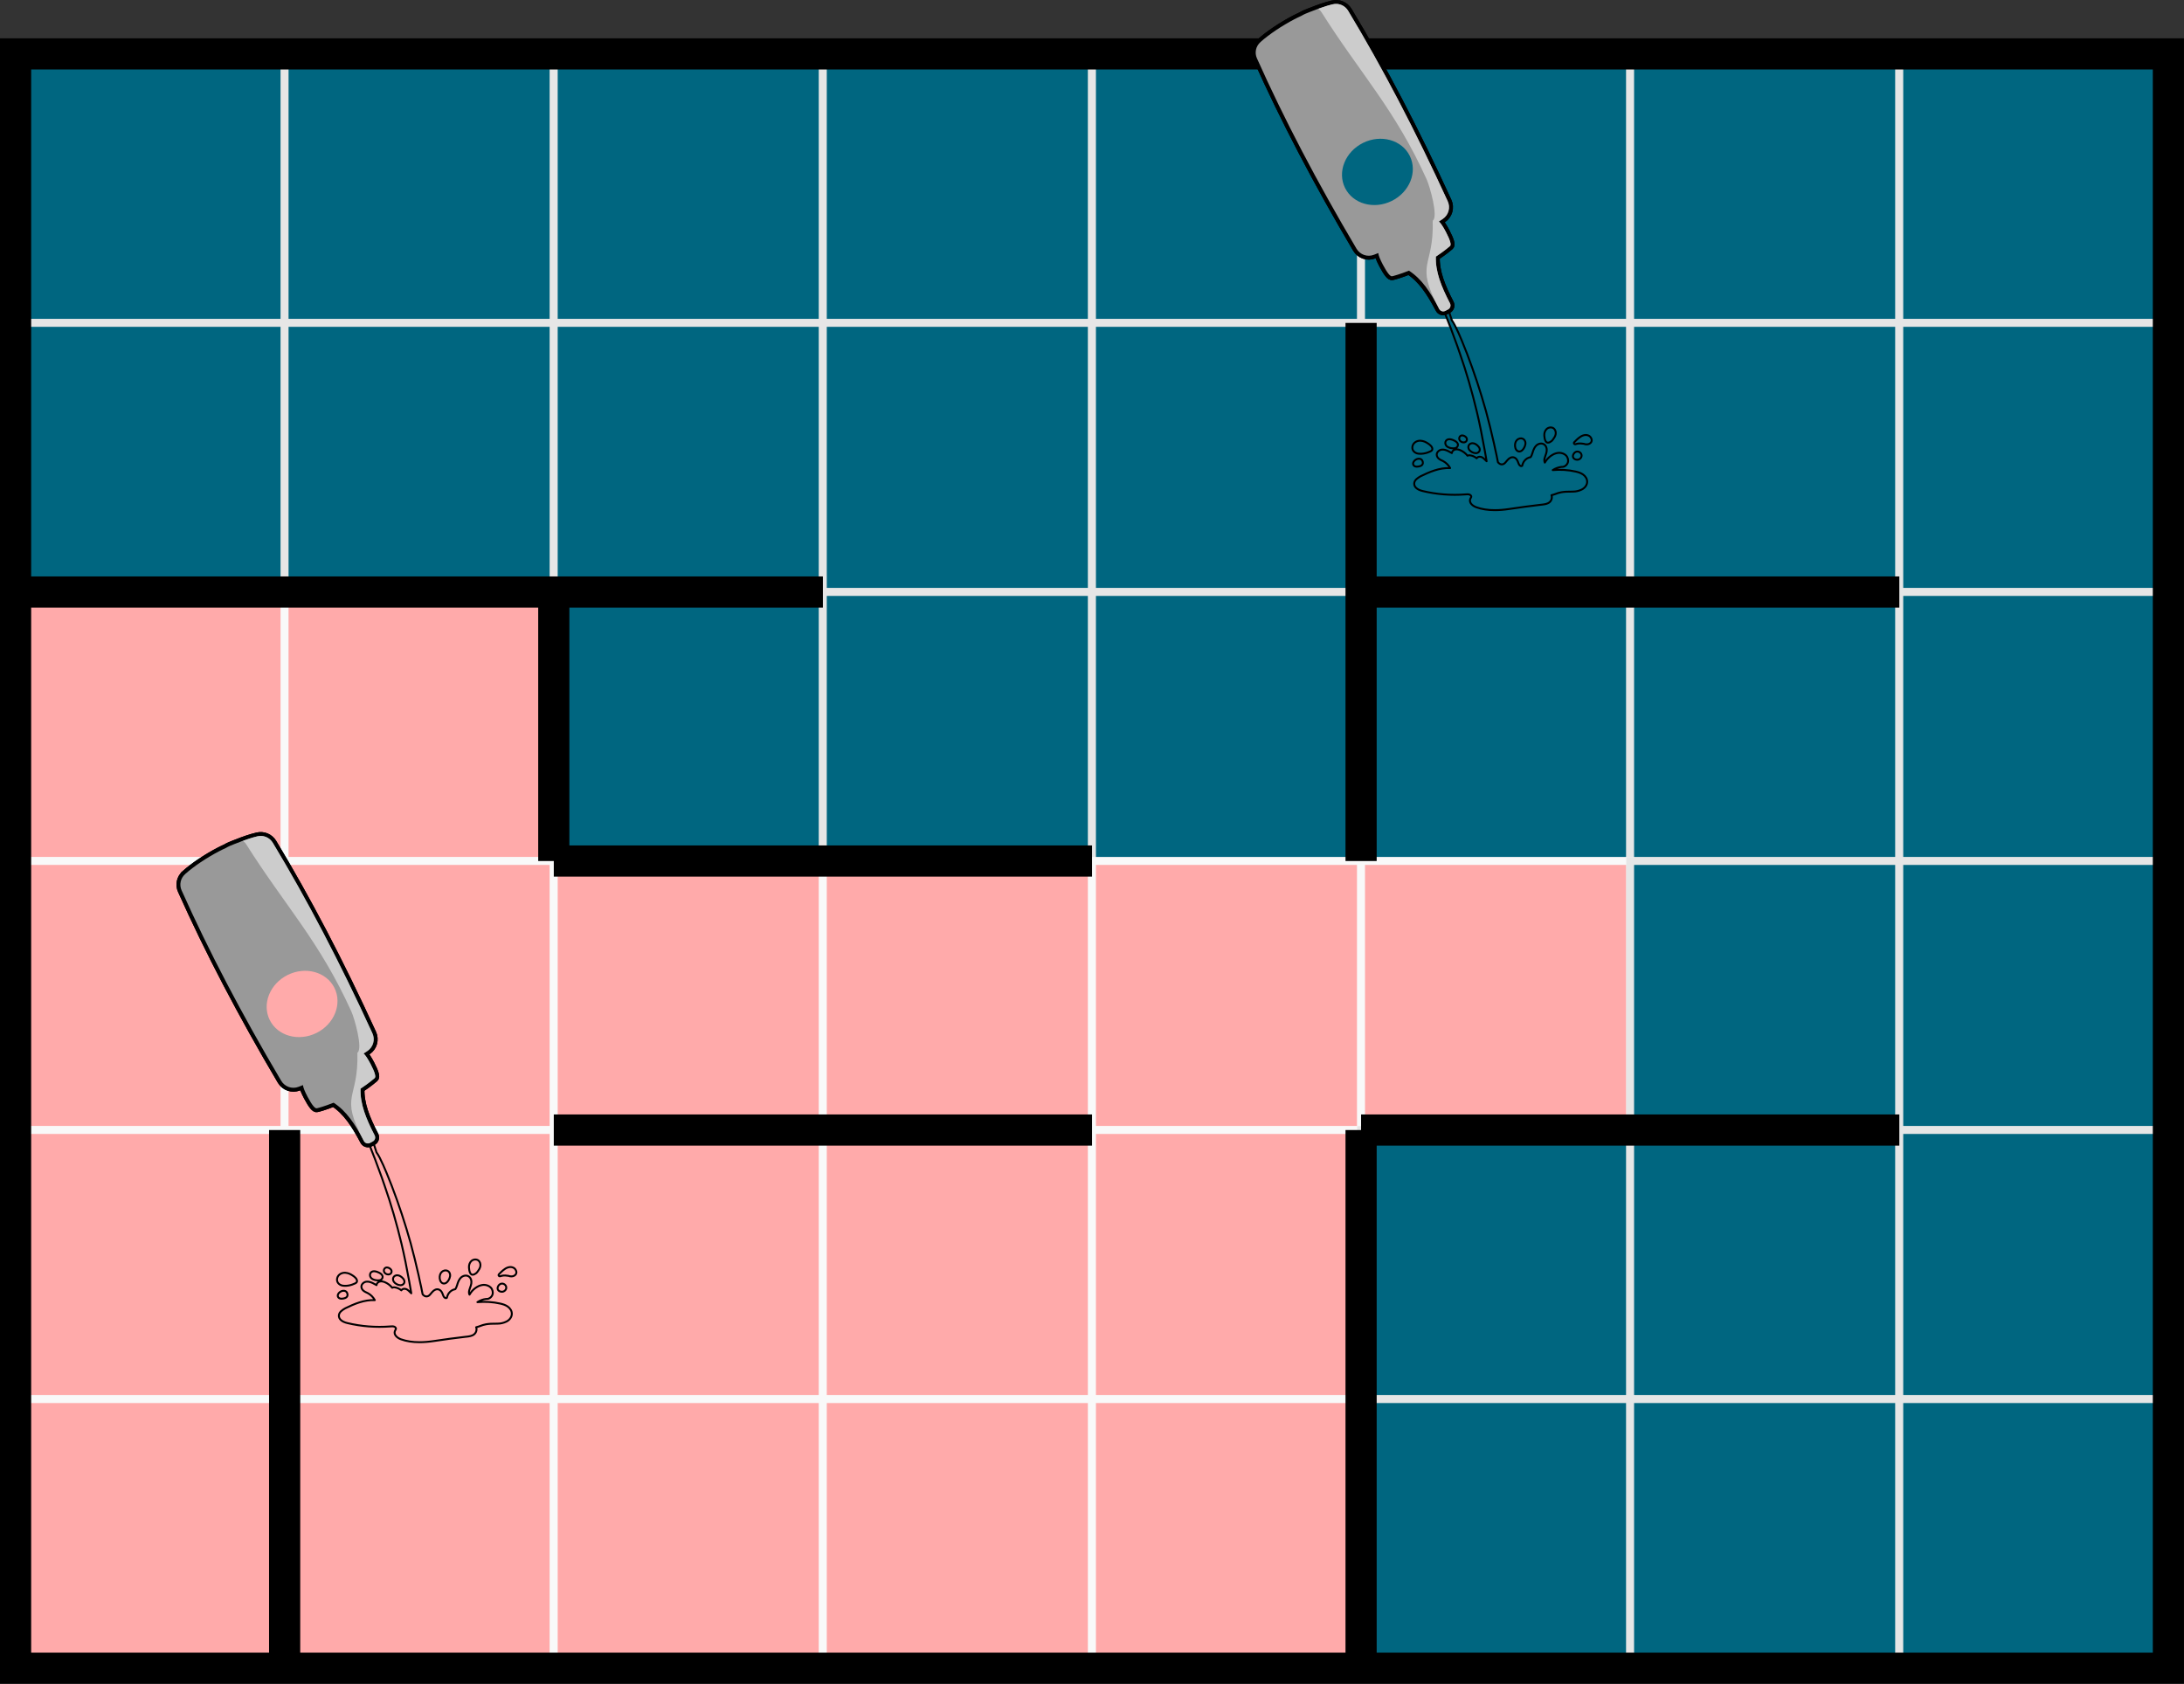 <?xml version="1.0" encoding="UTF-8" standalone="no"?>
<svg
   width="74.134mm"
   height="57.164mm"
   viewBox="0 0 74.134 57.164"
   version="1.1"
   id="svg4417"
   inkscape:version="1.1.2 (0a00cf5339, 2022-02-04)"
   sodipodi:docname="answerD.svg"
   xmlns:inkscape="http://www.inkscape.org/namespaces/inkscape"
   xmlns:sodipodi="http://sodipodi.sourceforge.net/DTD/sodipodi-0.dtd"
   xmlns="http://www.w3.org/2000/svg"
   xmlns:svg="http://www.w3.org/2000/svg"
   xmlns:rdf="http://www.w3.org/1999/02/22-rdf-syntax-ns#"
   xmlns:cc="http://creativecommons.org/ns#"
   xmlns:dc="http://purl.org/dc/elements/1.1/">
  <rect x="0" y="0" width="74.134" height="57.164" fill="#333333" stroke="none"/>
  <defs
     id="defs4411" />
  <sodipodi:namedview
     id="base"
     pagecolor="#ffffff"
     bordercolor="#666666"
     borderopacity="1.0"
     inkscape:pageopacity="0.0"
     inkscape:pageshadow="2"
     inkscape:zoom="2.1939123"
     inkscape:cx="139.93267"
     inkscape:cy="108.0262"
     inkscape:document-units="mm"
     inkscape:current-layer="layer1"
     inkscape:document-rotation="0"
     showgrid="false"
     inkscape:window-width="1366"
     inkscape:window-height="713"
     inkscape:window-x="0"
     inkscape:window-y="0"
     inkscape:window-maximized="1"
     inkscape:pagecheckerboard="0" />
  <g
     inkscape:label="Ebene 1"
     inkscape:groupmode="layer"
     id="layer1"
     transform="translate(-0.731,-96.15)">
    <rect
       x="1.26"
       y="97.979"
       class="st0"
       width="9.133"
       height="9.133"
       id="rect2440"
       style="fill:#006680;stroke:#e6e6e6;stroke-width:0.265;stroke-miterlimit:10" />
    <rect
       x="10.393"
       y="97.979"
       class="st0"
       width="9.133"
       height="9.133"
       id="rect2442"
       style="fill:#006680;stroke:#e6e6e6;stroke-width:0.265;stroke-miterlimit:10" />
    <rect
       x="19.529"
       y="97.979"
       class="st0"
       width="9.133"
       height="9.133"
       id="rect2444"
       style="fill:#006680;stroke:#e6e6e6;stroke-width:0.265;stroke-miterlimit:10" />
    <rect
       x="28.663"
       y="97.979"
       class="st0"
       width="9.133"
       height="9.133"
       id="rect2446"
       style="fill:#006680;stroke:#e6e6e6;stroke-width:0.265;stroke-miterlimit:10" />
    <rect
       x="37.799"
       y="97.979"
       class="st0"
       width="9.133"
       height="9.133"
       id="rect2448"
       style="fill:#006680;stroke:#e6e6e6;stroke-width:0.265;stroke-miterlimit:10" />
    <rect
       x="46.932"
       y="97.979"
       class="st0"
       width="9.133"
       height="9.133"
       id="rect2450"
       style="fill:#006680;stroke:#e6e6e6;stroke-width:0.265;stroke-miterlimit:10" />
    <rect
       x="56.066"
       y="97.979"
       class="st0"
       width="9.133"
       height="9.133"
       id="rect2452"
       style="fill:#006680;stroke:#e6e6e6;stroke-width:0.265;stroke-miterlimit:10" />
    <rect
       x="65.202"
       y="97.979"
       class="st0"
       width="9.133"
       height="9.133"
       id="rect2454"
       style="fill:#006680;stroke:#e6e6e6;stroke-width:0.265;stroke-miterlimit:10" />
    <rect
       x="1.26"
       y="107.113"
       class="st0"
       width="9.133"
       height="9.133"
       id="rect2456"
       style="fill:#006680;stroke:#e6e6e6;stroke-width:0.265;stroke-miterlimit:10" />
    <rect
       x="10.393"
       y="107.113"
       class="st0"
       width="9.133"
       height="9.133"
       id="rect2458"
       style="fill:#006680;stroke:#e6e6e6;stroke-width:0.265;stroke-miterlimit:10" />
    <rect
       x="19.529"
       y="107.113"
       class="st0"
       width="9.133"
       height="9.133"
       id="rect2460"
       style="fill:#006680;stroke:#e6e6e6;stroke-width:0.265;stroke-miterlimit:10" />
    <rect
       x="28.663"
       y="107.113"
       class="st0"
       width="9.133"
       height="9.133"
       id="rect2462"
       style="fill:#006680;stroke:#e6e6e6;stroke-width:0.265;stroke-miterlimit:10" />
    <rect
       x="37.799"
       y="107.113"
       class="st0"
       width="9.133"
       height="9.133"
       id="rect2464"
       style="fill:#006680;stroke:#e6e6e6;stroke-width:0.265;stroke-miterlimit:10" />
    <rect
       x="46.932"
       y="107.113"
       class="st0"
       width="9.133"
       height="9.133"
       id="rect2466"
       style="fill:#006680;stroke:#e6e6e6;stroke-width:0.265;stroke-miterlimit:10" />
    <rect
       x="56.066"
       y="107.113"
       class="st0"
       width="9.133"
       height="9.133"
       id="rect2468"
       style="fill:#006680;stroke:#e6e6e6;stroke-width:0.265;stroke-miterlimit:10" />
    <rect
       x="65.202"
       y="107.113"
       class="st0"
       width="9.133"
       height="9.133"
       id="rect2470"
       style="fill:#006680;stroke:#e6e6e6;stroke-width:0.265;stroke-miterlimit:10" />
    <rect
       x="1.26"
       y="116.249"
       class="st1"
       width="9.133"
       height="9.133"
       id="rect2472"
       style="fill:#ffaaaa;stroke:#f9f9f9;stroke-width:0.265;stroke-miterlimit:10" />
    <rect
       x="10.393"
       y="116.249"
       class="st1"
       width="9.133"
       height="9.133"
       id="rect2474"
       style="fill:#ffaaaa;stroke:#f9f9f9;stroke-width:0.265;stroke-miterlimit:10" />
    <rect
       x="19.529"
       y="116.249"
       class="st0"
       width="9.133"
       height="9.133"
       id="rect2476"
       style="fill:#006680;stroke:#e6e6e6;stroke-width:0.265;stroke-miterlimit:10" />
    <rect
       x="28.663"
       y="116.249"
       class="st0"
       width="9.133"
       height="9.133"
       id="rect2478"
       style="fill:#006680;stroke:#e6e6e6;stroke-width:0.265;stroke-miterlimit:10" />
    <rect
       x="37.799"
       y="116.249"
       class="st0"
       width="9.133"
       height="9.133"
       id="rect2480"
       style="fill:#006680;stroke:#e6e6e6;stroke-width:0.265;stroke-miterlimit:10" />
    <rect
       x="46.932"
       y="116.249"
       class="st0"
       width="9.133"
       height="9.133"
       id="rect2482"
       style="fill:#006680;stroke:#e6e6e6;stroke-width:0.265;stroke-miterlimit:10" />
    <rect
       x="56.066"
       y="116.249"
       class="st0"
       width="9.133"
       height="9.133"
       id="rect2484"
       style="fill:#006680;stroke:#e6e6e6;stroke-width:0.265;stroke-miterlimit:10" />
    <rect
       x="65.202"
       y="116.249"
       class="st0"
       width="9.133"
       height="9.133"
       id="rect2486"
       style="fill:#006680;stroke:#e6e6e6;stroke-width:0.265;stroke-miterlimit:10" />
    <rect
       x="1.26"
       y="125.382"
       class="st1"
       width="9.133"
       height="9.133"
       id="rect2488"
       style="fill:#ffaaaa;stroke:#f9f9f9;stroke-width:0.265;stroke-miterlimit:10" />
    <rect
       x="10.393"
       y="125.382"
       class="st1"
       width="9.133"
       height="9.133"
       id="rect2490"
       style="fill:#ffaaaa;stroke:#f9f9f9;stroke-width:0.265;stroke-miterlimit:10" />
    <rect
       x="19.529"
       y="125.382"
       class="st1"
       width="9.133"
       height="9.133"
       id="rect2492"
       style="fill:#ffaaaa;stroke:#f9f9f9;stroke-width:0.265;stroke-miterlimit:10" />
    <rect
       x="28.663"
       y="125.382"
       class="st1"
       width="9.133"
       height="9.133"
       id="rect2494"
       style="fill:#ffaaaa;stroke:#f9f9f9;stroke-width:0.265;stroke-miterlimit:10" />
    <rect
       x="37.799"
       y="125.382"
       class="st1"
       width="9.133"
       height="9.133"
       id="rect2496"
       style="fill:#ffaaaa;stroke:#f9f9f9;stroke-width:0.265;stroke-miterlimit:10" />
    <rect
       x="46.932"
       y="125.382"
       class="st1"
       width="9.133"
       height="9.133"
       id="rect2498"
       style="fill:#ffaaaa;stroke:#f9f9f9;stroke-width:0.265;stroke-miterlimit:10" />
    <rect
       x="56.066"
       y="125.382"
       class="st0"
       width="9.133"
       height="9.133"
       id="rect2500"
       style="fill:#006680;stroke:#e6e6e6;stroke-width:0.265;stroke-miterlimit:10" />
    <rect
       x="65.202"
       y="125.382"
       class="st0"
       width="9.133"
       height="9.133"
       id="rect2502"
       style="fill:#006680;stroke:#e6e6e6;stroke-width:0.265;stroke-miterlimit:10" />
    <rect
       x="1.26"
       y="134.515"
       class="st1"
       width="9.133"
       height="9.133"
       id="rect2504"
       style="fill:#ffaaaa;stroke:#f9f9f9;stroke-width:0.265;stroke-miterlimit:10" />
    <rect
       x="10.393"
       y="134.515"
       class="st1"
       width="9.133"
       height="9.133"
       id="rect2506"
       style="fill:#ffaaaa;stroke:#f9f9f9;stroke-width:0.265;stroke-miterlimit:10" />
    <rect
       x="19.529"
       y="134.515"
       class="st1"
       width="9.133"
       height="9.133"
       id="rect2508"
       style="fill:#ffaaaa;stroke:#f9f9f9;stroke-width:0.265;stroke-miterlimit:10" />
    <rect
       x="28.663"
       y="134.515"
       class="st1"
       width="9.133"
       height="9.133"
       id="rect2510"
       style="fill:#ffaaaa;stroke:#f9f9f9;stroke-width:0.265;stroke-miterlimit:10" />
    <rect
       x="37.799"
       y="134.515"
       class="st1"
       width="9.133"
       height="9.133"
       id="rect2512"
       style="fill:#ffaaaa;stroke:#f9f9f9;stroke-width:0.265;stroke-miterlimit:10" />
    <rect
       x="46.932"
       y="134.515"
       class="st0"
       width="9.133"
       height="9.133"
       id="rect2514"
       style="fill:#006680;stroke:#e6e6e6;stroke-width:0.265;stroke-miterlimit:10" />
    <rect
       x="56.066"
       y="134.515"
       class="st0"
       width="9.133"
       height="9.133"
       id="rect2516"
       style="fill:#006680;stroke:#e6e6e6;stroke-width:0.265;stroke-miterlimit:10" />
    <rect
       x="65.202"
       y="134.515"
       class="st0"
       width="9.133"
       height="9.133"
       id="rect2518"
       style="fill:#006680;stroke:#e6e6e6;stroke-width:0.265;stroke-miterlimit:10" />
    <rect
       x="1.26"
       y="143.651"
       class="st1"
       width="9.133"
       height="9.133"
       id="rect2520"
       style="fill:#ffaaaa;stroke:#f9f9f9;stroke-width:0.265;stroke-miterlimit:10" />
    <rect
       x="10.393"
       y="143.651"
       class="st1"
       width="9.133"
       height="9.133"
       id="rect2522"
       style="fill:#ffaaaa;stroke:#f9f9f9;stroke-width:0.265;stroke-miterlimit:10" />
    <rect
       x="19.529"
       y="143.651"
       class="st1"
       width="9.133"
       height="9.133"
       id="rect2524"
       style="fill:#ffaaaa;stroke:#f9f9f9;stroke-width:0.265;stroke-miterlimit:10" />
    <rect
       x="28.663"
       y="143.651"
       class="st1"
       width="9.133"
       height="9.133"
       id="rect2526"
       style="fill:#ffaaaa;stroke:#f9f9f9;stroke-width:0.265;stroke-miterlimit:10" />
    <rect
       x="37.799"
       y="143.651"
       class="st1"
       width="9.133"
       height="9.133"
       id="rect2528"
       style="fill:#ffaaaa;stroke:#f9f9f9;stroke-width:0.265;stroke-miterlimit:10" />
    <rect
       x="46.932"
       y="143.651"
       class="st0"
       width="9.133"
       height="9.133"
       id="rect2530"
       style="fill:#006680;stroke:#e6e6e6;stroke-width:0.265;stroke-miterlimit:10" />
    <rect
       x="56.066"
       y="143.651"
       class="st0"
       width="9.133"
       height="9.133"
       id="rect2532"
       style="fill:#006680;stroke:#e6e6e6;stroke-width:0.265;stroke-miterlimit:10" />
    <rect
       x="65.202"
       y="143.651"
       class="st0"
       width="9.133"
       height="9.133"
       id="rect2534"
       style="fill:#006680;stroke:#e6e6e6;stroke-width:0.265;stroke-miterlimit:10" />
    <line
       class="st2"
       x1="1.26"
       y1="116.249"
       x2="28.663"
       y2="116.249"
       id="line2536"
       style="fill:none;stroke:#000000;stroke-width:1.058;stroke-miterlimit:10" />
    <rect
       x="1.26"
       y="97.979"
       class="st2"
       width="73.075"
       height="54.806"
       id="rect2538"
       style="fill:none;stroke:#000000;stroke-width:1.058;stroke-miterlimit:10" />
    <line
       class="st2"
       x1="46.932"
       y1="107.113"
       x2="46.932"
       y2="125.382"
       id="line2540"
       style="fill:none;stroke:#000000;stroke-width:1.058;stroke-miterlimit:10" />
    <line
       class="st2"
       x1="65.202"
       y1="116.249"
       x2="46.932"
       y2="116.249"
       id="line2542"
       style="fill:none;stroke:#000000;stroke-width:1.058;stroke-miterlimit:10" />
    <line
       class="st2"
       x1="19.529"
       y1="134.515"
       x2="37.799"
       y2="134.515"
       id="line2544"
       style="fill:none;stroke:#000000;stroke-width:1.058;stroke-miterlimit:10" />
    <line
       class="st2"
       x1="19.529"
       y1="125.382"
       x2="19.529"
       y2="116.249"
       id="line2546"
       style="fill:none;stroke:#000000;stroke-width:1.058;stroke-miterlimit:10" />
    <line
       class="st2"
       x1="37.799"
       y1="125.382"
       x2="19.529"
       y2="125.382"
       id="line2548"
       style="fill:none;stroke:#000000;stroke-width:1.058;stroke-miterlimit:10" />
    <line
       class="st2"
       x1="46.932"
       y1="134.515"
       x2="46.932"
       y2="152.785"
       id="line2550"
       style="fill:none;stroke:#000000;stroke-width:1.058;stroke-miterlimit:10" />
    <line
       class="st2"
       x1="46.932"
       y1="134.515"
       x2="65.202"
       y2="134.515"
       id="line2552"
       style="fill:none;stroke:#000000;stroke-width:1.058;stroke-miterlimit:10" />
    <line
       class="st2"
       x1="10.393"
       y1="134.515"
       x2="10.393"
       y2="152.785"
       id="line2554"
       style="fill:none;stroke:#000000;stroke-width:1.058;stroke-miterlimit:10" />
    <g
       id="g2682-8"
       transform="translate(-30.475,-9.859)">
      <g
         id="g3468"
         transform="translate(1.058,-1.587)">
        <path
           id="path780"
           style="fill:#006680;stroke-width:0.265"
           d="m 79.213,118.278 c 0,0 0.114,0.291 0.175,0.447 0.082,0.22 0.164,0.44 0.222,0.604 l 0.095,0.275 c 0.217,0.622 0.41,1.286 0.574,1.974 0.095,0.4 0.18,0.825 0.262,1.281 0.016,0.085 0.029,0.166 0.045,0.254 0.008,0.048 0.016,0.096 0.024,0.143 -0.016,-0.013 -0.034,-0.029 -0.05,-0.048 -0.011,-0.013 -0.024,-0.024 -0.037,-0.037 -0.05,-0.048 -0.097,-0.069 -0.15,-0.069 -0.037,0 -0.074,0.018 -0.098,0.048 0,0.003 -0.003,0.003 -0.003,0.005 -0.048,-0.04 -0.103,-0.069 -0.161,-0.087 -0.048,-0.016 -0.088,-0.019 -0.122,-0.011 -0.008,0.003 -0.018,0.005 -0.026,0.011 -0.069,-0.085 -0.159,-0.154 -0.259,-0.193 -0.029,-0.011 -0.074,-0.026 -0.121,-0.024 -0.053,0.003 -0.098,0.024 -0.127,0.061 -0.016,0.018 -0.024,0.042 -0.026,0.066 -0.042,-0.026 -0.087,-0.05 -0.132,-0.071 -0.064,-0.029 -0.14,-0.058 -0.22,-0.045 -0.082,0.013 -0.169,0.087 -0.161,0.18 0.003,0.05 0.034,0.103 0.087,0.14 0.029,0.021 0.058,0.034 0.087,0.048 0.011,0.005 0.024,0.011 0.035,0.016 0.103,0.053 0.19,0.138 0.246,0.241 -0.368,-0.016 -0.709,0.135 -1.003,0.278 -0.1,0.058 -0.211,0.127 -0.217,0.245 v 5.3e-4 c -0.005,0.119 0.101,0.211 0.288,0.256 0.476,0.114 0.966,0.151 1.453,0.114 0.053,-0.005 0.1,-0.008 0.14,0.008 0.032,0.013 0.061,0.045 0.056,0.074 -0.003,0.011 -0.008,0.021 -0.016,0.035 -0.008,0.013 -0.016,0.026 -0.021,0.042 -0.042,0.124 0.076,0.23 0.209,0.278 0.185,0.066 0.392,0.098 0.627,0.098 0.151,0 0.315,-0.013 0.492,-0.04 0.341,-0.05 0.707,-0.103 1.09,-0.146 h 0.008 c 0.093,-0.011 0.196,-0.021 0.272,-0.087 0.05,-0.042 0.08,-0.114 0.074,-0.182 -0.003,-0.018 -0.005,-0.037 -0.013,-0.053 0.058,-0.013 0.103,-0.029 0.146,-0.045 0.106,-0.04 0.214,-0.082 0.582,-0.077 0.103,0 0.207,-0.024 0.302,-0.071 0.111,-0.056 0.182,-0.158 0.182,-0.264 0,-0.093 -0.05,-0.182 -0.14,-0.246 -0.077,-0.053 -0.164,-0.08 -0.249,-0.099 -0.257,-0.058 -0.518,-0.073 -0.78,-0.05 0.09,-0.058 0.193,-0.098 0.302,-0.109 0.095,0.011 0.185,-0.066 0.211,-0.148 0.026,-0.082 -6.4e-5,-0.18 -0.064,-0.243 -0.058,-0.056 -0.143,-0.087 -0.23,-0.087 -0.074,0.003 -0.151,0.024 -0.227,0.069 -0.087,0.05 -0.164,0.12 -0.22,0.202 -0.013,0.021 -0.027,0.041 -0.04,0.062 -0.019,-0.037 -0.024,-0.09 -0.008,-0.15 0.008,-0.029 0.018,-0.059 0.029,-0.09 0.016,-0.042 0.032,-0.087 0.04,-0.135 0.013,-0.082 -0.003,-0.196 -0.096,-0.249 -0.085,-0.05 -0.193,-0.015 -0.256,0.045 -0.061,0.061 -0.093,0.14 -0.117,0.214 l -0.005,0.019 c -0.019,0.058 -0.037,0.114 -0.069,0.161 -0.082,0.011 -0.161,0.058 -0.217,0.132 -0.032,0.045 -0.056,0.1 -0.069,0.161 -0.003,0 -0.002,0.003 -0.005,0.003 -0.021,0.018 -0.061,0.003 -0.082,-0.021 -0.024,-0.024 -0.037,-0.058 -0.05,-0.095 -0.005,-0.011 -0.008,-0.024 -0.013,-0.035 -0.032,-0.077 -0.077,-0.122 -0.132,-0.137 -0.071,-0.021 -0.151,0.013 -0.217,0.09 -0.011,0.013 -0.021,0.027 -0.034,0.04 -0.029,0.037 -0.058,0.071 -0.095,0.092 -0.04,0.021 -0.093,0.021 -0.132,-0.003 -0.021,-0.011 -0.04,-0.029 -0.058,-0.048 -0.003,-0.003 -0.002,-0.003 -0.005,-0.005 -0.016,-0.079 -0.032,-0.161 -0.048,-0.241 -0.016,-0.074 -0.032,-0.145 -0.048,-0.217 -0.013,-0.061 -0.026,-0.125 -0.039,-0.183 -0.087,-0.386 -0.178,-0.754 -0.273,-1.103 -0.185,-0.661 -0.4,-1.312 -0.638,-1.934 l -0.114,-0.286 c -0.056,-0.146 -0.135,-0.326 -0.22,-0.516 l -0.071,-0.161 -0.204,-0.457 z m 3.556,3.829 c -0.045,0.003 -0.09,0.021 -0.124,0.053 -0.056,0.053 -0.085,0.132 -0.08,0.222 0.003,0.042 0.011,0.145 0.053,0.204 0.016,0.021 0.034,0.035 0.06,0.037 h 0.016 c 0.037,0 0.074,-0.021 0.098,-0.04 0.032,-0.018 0.056,-0.048 0.077,-0.08 0.034,-0.045 0.069,-0.1 0.082,-0.166 0.013,-0.074 -0.011,-0.151 -0.061,-0.193 -0.033,-0.028 -0.077,-0.04 -0.122,-0.037 z m 1.199,0.256 c -0.127,0.003 -0.233,0.098 -0.302,0.161 -0.013,0.011 -0.027,0.027 -0.042,0.042 -0.013,0.013 -0.027,0.029 -0.04,0.04 -0.016,0.013 -0.018,0.037 -0.008,0.053 0.008,0.013 0.021,0.019 0.037,0.019 0.005,0 0.01,2.7e-4 0.016,-0.003 0.069,-0.026 0.143,-0.032 0.249,-0.016 0.013,0.003 0.023,0.005 0.037,0.005 0.021,0.011 0.048,0.016 0.08,0.016 v 5.2e-4 c 0.058,0.003 0.106,-0.016 0.14,-0.048 0.026,-0.024 0.04,-0.056 0.04,-0.092 0,-0.042 -0.024,-0.09 -0.058,-0.125 -0.037,-0.034 -0.092,-0.053 -0.148,-0.053 z m -4.195,0.015 c -0.015,8e-4 -0.03,0.005 -0.044,0.012 h -5.29e-4 c -0.048,0.026 -0.066,0.09 -0.042,0.14 0.021,0.048 0.079,0.085 0.137,0.085 h 0.005 c 0.045,0 0.082,-0.021 0.101,-0.058 0.021,-0.042 0.01,-0.09 -0.029,-0.127 -0.032,-0.03 -0.081,-0.054 -0.128,-0.052 z m 2.011,0.1 c -0.033,-0.003 -0.067,0.004 -0.098,0.02 -0.05,0.026 -0.09,0.076 -0.106,0.14 -0.016,0.056 -0.016,0.164 0.035,0.23 0.024,0.034 0.058,0.053 0.098,0.056 h 0.006 c 0.119,0 0.198,-0.18 0.206,-0.252 0.008,-0.061 -0.013,-0.121 -0.053,-0.158 -0.024,-0.021 -0.055,-0.034 -0.088,-0.037 z m -2.465,0.03 c -0.037,0.005 -0.071,0.024 -0.092,0.053 -0.034,0.048 -0.029,0.116 0.01,0.166 0.029,0.034 0.069,0.059 0.127,0.074 0.021,0.005 0.066,0.016 0.116,0.016 0.04,0 0.079,-0.008 0.109,-0.029 0.026,-0.021 0.042,-0.05 0.045,-0.085 0.008,-0.122 -0.201,-0.183 -0.225,-0.188 -0.034,-0.008 -0.063,-0.011 -0.09,-0.008 z m -0.951,0.049 c -0.072,-0.003 -0.14,0.016 -0.189,0.055 -0.087,0.063 -0.116,0.18 -0.074,0.265 0.024,0.047 0.072,0.087 0.132,0.108 0.034,0.011 0.071,0.016 0.116,0.016 h 0.04 c 0.098,-0.005 0.191,-0.029 0.281,-0.071 l 0.013,-0.005 c 0.032,-0.013 0.096,-0.04 0.074,-0.119 -0.016,-0.053 -0.059,-0.092 -0.096,-0.121 -0.058,-0.042 -0.135,-0.095 -0.225,-0.116 -0.024,-0.006 -0.049,-0.01 -0.073,-0.011 z m 1.768,0.085 v 5.3e-4 c -0.055,-0.002 -0.111,0.022 -0.136,0.073 -0.024,0.048 -0.016,0.108 0.021,0.156 0.04,0.053 0.129,0.106 0.214,0.109 h 0.003 c 0.048,0 0.088,-0.019 0.114,-0.053 0.024,-0.029 0.029,-0.066 0.018,-0.103 -0.024,-0.079 -0.122,-0.154 -0.18,-0.172 -0.017,-0.006 -0.035,-0.009 -0.054,-0.01 z m 3.573,0.284 c -0.026,-0.004 -0.054,5.3e-4 -0.078,0.012 -0.053,0.026 -0.092,0.087 -0.095,0.143 0,0.045 0.024,0.082 0.066,0.103 0.024,0.013 0.053,0.019 0.08,0.019 0.019,0 0.034,-0.003 0.05,-0.008 0.045,-0.016 0.082,-0.053 0.095,-0.098 0.013,-0.05 -0.003,-0.103 -0.045,-0.137 -0.021,-0.018 -0.047,-0.03 -0.073,-0.034 z M 78.284,123.17 v 5.3e-4 c -0.058,0.009 -0.118,0.046 -0.15,0.096 -0.026,0.04 -0.029,0.085 -0.008,0.119 0.024,0.04 0.071,0.053 0.119,0.053 0.048,0 0.096,-0.014 0.122,-0.024 0.061,-0.024 0.09,-0.076 0.074,-0.14 -0.013,-0.058 -0.05,-0.095 -0.1,-0.103 -0.018,-0.003 -0.037,-0.003 -0.057,0 z"
           sodipodi:nodetypes="ccccscccccsccccccsccccccccccsscccccccscccccccccsccccsccccccccccccccccccccccccccccccccccccsccccsccccsccsccsccccccsccccccssscccccccscccccccscccccccccsccccccccccccsccccccccsccccccccscccc" />
        <path
           class="st4"
           d="m 72.936,109.021 c 0.294,-0.262 0.725,-0.55 1.151,-0.773 0.074,-0.04 0.151,-0.074 0.228,-0.111 0.093,-0.056 0.191,-0.095 0.294,-0.135 0.021,-0.008 0.042,-0.016 0.064,-0.024 0.249,-0.101 0.495,-0.185 0.709,-0.235 0.206,-0.05 0.418,0.037 0.529,0.22 1.167,1.937 2.273,4.051 3.379,6.464 0.101,0.217 0.029,0.471 -0.169,0.603 -0.042,0.029 -0.085,0.056 -0.13,0.085 0.061,0.053 0.14,0.172 0.238,0.357 0.146,0.28 0.193,0.442 0.135,0.482 -0.021,0.018 -0.198,0.172 -0.476,0.355 -0.016,0.516 0.18,1.008 0.479,1.585 0.04,0.077 0.011,0.169 -0.066,0.209 l -0.035,0.018 -0.055,0.029 c -0.077,0.04 -0.169,0.011 -0.209,-0.066 -0.304,-0.577 -0.595,-1.019 -1.029,-1.299 -0.31,0.124 -0.534,0.183 -0.564,0.188 -0.064,0.024 -0.169,-0.106 -0.318,-0.386 -0.098,-0.185 -0.151,-0.32 -0.159,-0.4 -0.05,0.021 -0.098,0.04 -0.146,0.058 -0.222,0.087 -0.471,0 -0.593,-0.206 -1.349,-2.283 -2.455,-4.397 -3.379,-6.461 -0.087,-0.191 -0.04,-0.415 0.122,-0.556 z"
           id="path764"
           style="font-variation-settings:normal;vector-effect:none;fill:none;fill-opacity:1;stroke:#000000;stroke-width:0.265;stroke-linecap:butt;stroke-linejoin:miter;stroke-miterlimit:10;stroke-dasharray:none;stroke-dashoffset:0;stroke-opacity:1;stop-color:#000000"
           sodipodi:nodetypes="ccccccccccccccccccccccccccc" />
        <path
           id="path780-6-9"
           style="fill:none;stroke:#000000;stroke-width:0.065;stroke-linecap:round;stroke-linejoin:round;stroke-miterlimit:4;stroke-dasharray:none"
           d="m 79.213,118.278 c 0.053,0.135 0.114,0.291 0.175,0.447 0.082,0.22 0.164,0.44 0.222,0.604 l 0.095,0.275 c 0.217,0.622 0.41,1.286 0.574,1.974 0.095,0.4 0.18,0.825 0.262,1.281 0.016,0.085 0.029,0.166 0.045,0.254 0.008,0.048 0.016,0.096 0.024,0.143 -0.016,-0.013 -0.034,-0.029 -0.05,-0.048 -0.011,-0.013 -0.024,-0.024 -0.037,-0.037 -0.05,-0.048 -0.097,-0.069 -0.15,-0.069 -0.037,0 -0.074,0.018 -0.098,0.048 0,0.003 -0.003,0.003 -0.003,0.005 -0.048,-0.04 -0.103,-0.069 -0.161,-0.087 -0.048,-0.016 -0.088,-0.019 -0.122,-0.011 -0.008,0.003 -0.018,0.005 -0.026,0.011 -0.069,-0.085 -0.159,-0.154 -0.259,-0.193 -0.029,-0.011 -0.074,-0.026 -0.121,-0.024 -0.053,0.003 -0.098,0.024 -0.127,0.061 -0.016,0.018 -0.024,0.042 -0.026,0.066 -0.042,-0.026 -0.087,-0.05 -0.132,-0.071 -0.064,-0.029 -0.14,-0.058 -0.22,-0.045 -0.082,0.013 -0.169,0.087 -0.161,0.18 0.003,0.05 0.034,0.103 0.087,0.14 0.029,0.021 0.058,0.034 0.087,0.048 0.011,0.005 0.024,0.011 0.035,0.016 0.103,0.053 0.19,0.138 0.246,0.241 -0.368,-0.016 -0.709,0.135 -1.003,0.278 -0.1,0.058 -0.211,0.127 -0.217,0.245 v 5.3e-4 c -0.005,0.119 0.101,0.211 0.288,0.256 0.476,0.114 0.966,0.151 1.453,0.114 0.053,-0.005 0.1,-0.008 0.14,0.008 0.032,0.013 0.061,0.045 0.056,0.074 -0.003,0.011 -0.008,0.021 -0.016,0.035 -0.008,0.013 -0.016,0.026 -0.021,0.042 -0.042,0.124 0.076,0.23 0.209,0.278 0.185,0.066 0.392,0.098 0.627,0.098 0.151,0 0.315,-0.013 0.492,-0.04 0.341,-0.05 0.707,-0.103 1.09,-0.146 h 0.008 c 0.093,-0.011 0.196,-0.021 0.272,-0.087 0.05,-0.042 0.08,-0.114 0.074,-0.182 -0.003,-0.018 -0.005,-0.037 -0.013,-0.053 0.058,-0.013 0.103,-0.029 0.146,-0.045 0.106,-0.04 0.214,-0.082 0.582,-0.077 0.103,0 0.207,-0.024 0.302,-0.071 0.111,-0.056 0.182,-0.158 0.182,-0.264 0,-0.093 -0.05,-0.182 -0.14,-0.246 -0.077,-0.053 -0.164,-0.08 -0.249,-0.099 -0.257,-0.058 -0.518,-0.073 -0.78,-0.05 0.09,-0.058 0.193,-0.098 0.302,-0.109 0.095,0.011 0.185,-0.066 0.211,-0.148 0.026,-0.082 -6.4e-5,-0.18 -0.064,-0.243 -0.058,-0.056 -0.143,-0.087 -0.23,-0.087 -0.074,0.003 -0.151,0.024 -0.227,0.069 -0.087,0.05 -0.164,0.12 -0.22,0.202 -0.013,0.021 -0.027,0.041 -0.04,0.062 -0.019,-0.037 -0.024,-0.09 -0.008,-0.15 0.008,-0.029 0.018,-0.059 0.029,-0.09 0.016,-0.042 0.032,-0.087 0.04,-0.135 0.013,-0.082 -0.003,-0.196 -0.096,-0.249 -0.085,-0.05 -0.193,-0.015 -0.256,0.045 -0.061,0.061 -0.093,0.14 -0.117,0.214 l -0.005,0.019 c -0.019,0.058 -0.037,0.114 -0.069,0.161 -0.082,0.011 -0.161,0.058 -0.217,0.132 -0.032,0.045 -0.056,0.1 -0.069,0.161 -0.003,0 -0.002,0.003 -0.005,0.003 -0.021,0.018 -0.061,0.003 -0.082,-0.021 -0.024,-0.024 -0.037,-0.058 -0.05,-0.095 -0.005,-0.011 -0.008,-0.024 -0.013,-0.035 -0.032,-0.077 -0.077,-0.122 -0.132,-0.137 -0.071,-0.021 -0.151,0.013 -0.217,0.09 -0.011,0.013 -0.021,0.027 -0.034,0.04 -0.029,0.037 -0.058,0.071 -0.095,0.092 -0.04,0.021 -0.093,0.021 -0.132,-0.003 -0.021,-0.011 -0.04,-0.029 -0.058,-0.048 -0.003,-0.003 -0.002,-0.003 -0.005,-0.005 -0.016,-0.079 -0.032,-0.161 -0.048,-0.241 -0.016,-0.074 -0.032,-0.145 -0.048,-0.217 -0.013,-0.061 -0.026,-0.125 -0.039,-0.183 -0.087,-0.386 -0.178,-0.754 -0.273,-1.103 -0.185,-0.661 -0.4,-1.312 -0.638,-1.934 l -0.114,-0.286 c -0.056,-0.146 -0.277,-0.689 -0.406,-0.856 l -0.089,-0.279 m 3.432,3.916 c -0.045,0.003 -0.09,0.021 -0.124,0.053 -0.056,0.053 -0.085,0.132 -0.08,0.222 0.003,0.042 0.011,0.145 0.053,0.204 0.016,0.021 0.034,0.035 0.06,0.037 h 0.016 c 0.037,0 0.074,-0.021 0.098,-0.04 0.032,-0.018 0.056,-0.048 0.077,-0.08 0.034,-0.045 0.069,-0.1 0.082,-0.166 0.013,-0.074 -0.011,-0.151 -0.061,-0.193 -0.033,-0.028 -0.077,-0.04 -0.122,-0.037 z m 1.199,0.256 c -0.127,0.003 -0.233,0.098 -0.302,0.161 -0.013,0.011 -0.027,0.027 -0.042,0.042 -0.013,0.013 -0.027,0.029 -0.04,0.04 -0.016,0.013 -0.018,0.037 -0.008,0.053 0.008,0.013 0.021,0.019 0.037,0.019 0.005,0 0.01,2.6e-4 0.016,-0.003 0.069,-0.026 0.143,-0.032 0.249,-0.016 0.013,0.003 0.023,0.005 0.037,0.005 0.021,0.011 0.048,0.016 0.08,0.016 v 5.3e-4 c 0.058,0.003 0.106,-0.016 0.14,-0.048 0.026,-0.024 0.04,-0.056 0.04,-0.092 0,-0.042 -0.024,-0.09 -0.058,-0.125 -0.037,-0.034 -0.092,-0.053 -0.148,-0.053 z m -4.195,0.015 c -0.015,7.9e-4 -0.03,0.005 -0.044,0.012 h -5.29e-4 c -0.048,0.026 -0.066,0.09 -0.042,0.14 0.021,0.048 0.079,0.085 0.137,0.085 h 0.005 c 0.045,0 0.082,-0.021 0.101,-0.058 0.021,-0.042 0.01,-0.09 -0.029,-0.127 -0.032,-0.03 -0.081,-0.054 -0.128,-0.052 z m 2.011,0.1 c -0.033,-0.003 -0.067,0.004 -0.098,0.02 -0.05,0.026 -0.09,0.076 -0.106,0.14 -0.016,0.056 -0.016,0.164 0.035,0.23 0.024,0.034 0.058,0.053 0.098,0.056 h 0.006 c 0.119,0 0.198,-0.18 0.206,-0.252 0.008,-0.061 -0.013,-0.121 -0.053,-0.158 -0.024,-0.021 -0.055,-0.034 -0.088,-0.037 z m -2.465,0.03 c -0.037,0.005 -0.071,0.024 -0.092,0.053 -0.034,0.048 -0.029,0.116 0.01,0.166 0.029,0.034 0.069,0.059 0.127,0.074 0.021,0.005 0.066,0.016 0.116,0.016 0.04,0 0.079,-0.008 0.109,-0.029 0.026,-0.021 0.042,-0.05 0.045,-0.085 0.008,-0.122 -0.201,-0.183 -0.225,-0.188 -0.034,-0.008 -0.063,-0.011 -0.09,-0.008 z m -0.951,0.049 c -0.072,-0.003 -0.14,0.016 -0.189,0.055 -0.087,0.063 -0.116,0.18 -0.074,0.265 0.024,0.047 0.072,0.087 0.132,0.108 0.034,0.011 0.071,0.016 0.116,0.016 h 0.04 c 0.098,-0.005 0.191,-0.029 0.281,-0.071 l 0.013,-0.005 c 0.032,-0.013 0.096,-0.04 0.074,-0.119 -0.016,-0.053 -0.059,-0.092 -0.096,-0.121 -0.058,-0.042 -0.135,-0.095 -0.225,-0.116 -0.024,-0.006 -0.049,-0.01 -0.073,-0.011 z m 1.768,0.085 v 5.3e-4 c -0.055,-0.002 -0.111,0.022 -0.136,0.073 -0.024,0.048 -0.016,0.108 0.021,0.156 0.04,0.053 0.129,0.106 0.214,0.109 h 0.003 c 0.048,0 0.088,-0.019 0.114,-0.053 0.024,-0.029 0.029,-0.066 0.018,-0.103 -0.024,-0.079 -0.122,-0.154 -0.18,-0.172 -0.017,-0.006 -0.035,-0.009 -0.054,-0.01 z m 3.573,0.284 c -0.026,-0.004 -0.054,5.3e-4 -0.078,0.012 -0.053,0.026 -0.092,0.087 -0.095,0.143 0,0.045 0.024,0.082 0.066,0.103 0.024,0.013 0.053,0.019 0.08,0.019 0.019,0 0.034,-0.003 0.05,-0.008 0.045,-0.016 0.082,-0.053 0.095,-0.098 0.013,-0.05 -0.003,-0.103 -0.045,-0.137 -0.021,-0.018 -0.047,-0.03 -0.073,-0.034 z m -5.426,0.244 v 5.3e-4 c -0.058,0.009 -0.118,0.046 -0.15,0.096 -0.026,0.04 -0.029,0.085 -0.008,0.119 0.024,0.04 0.071,0.053 0.119,0.053 0.048,0 0.096,-0.014 0.122,-0.024 0.061,-0.024 0.09,-0.076 0.074,-0.14 -0.013,-0.058 -0.05,-0.095 -0.1,-0.103 -0.018,-0.003 -0.037,-0.003 -0.057,0 z"
           sodipodi:nodetypes="ccccscccccsccccccsccccccccccsscccccccscccccccccsccccscccccccccccccccccccccccccccccccccccccccsccccccccsccsccccccscccccccssscccsccccsccssccccscccccccccscccccccccccccscccccccccscccccccccsccccc" />
        <path
           class="st4"
           d="m 72.936,109.021 c 0.294,-0.262 0.725,-0.55 1.151,-0.773 0.074,-0.04 0.151,-0.074 0.228,-0.111 0.093,-0.056 0.191,-0.095 0.294,-0.135 0.021,-0.008 0.042,-0.016 0.064,-0.024 0.249,-0.101 0.495,-0.185 0.709,-0.235 0.206,-0.05 0.418,0.037 0.529,0.22 1.167,1.937 2.273,4.051 3.379,6.464 0.101,0.217 0.029,0.471 -0.169,0.603 -0.042,0.029 -0.085,0.056 -0.13,0.085 0.061,0.053 0.14,0.172 0.238,0.357 0.146,0.28 0.193,0.442 0.135,0.482 -0.021,0.018 -0.198,0.172 -0.476,0.355 -0.016,0.516 0.18,1.008 0.479,1.585 0.04,0.077 0.011,0.169 -0.066,0.209 l -0.035,0.018 -0.055,0.029 c -0.077,0.04 -0.169,0.011 -0.209,-0.066 -0.304,-0.577 -0.595,-1.019 -1.029,-1.299 -0.31,0.124 -0.534,0.183 -0.564,0.188 -0.064,0.024 -0.169,-0.106 -0.318,-0.386 -0.098,-0.185 -0.151,-0.32 -0.159,-0.4 -0.05,0.021 -0.098,0.04 -0.146,0.058 -0.222,0.087 -0.471,0 -0.593,-0.206 -1.349,-2.283 -2.455,-4.397 -3.379,-6.461 -0.087,-0.191 -0.04,-0.415 0.122,-0.556 z"
           id="path764-0"
           style="font-variation-settings:normal;vector-effect:none;fill:none;fill-opacity:1;stroke:#000000;stroke-width:0.265;stroke-linecap:butt;stroke-linejoin:miter;stroke-miterlimit:10;stroke-dasharray:none;stroke-dashoffset:0;stroke-opacity:1;stop-color:#000000"
           sodipodi:nodetypes="ccccccccccccccccccccccccccc" />
        <path
           class="st4"
           d="m 72.936,109.021 c 0.294,-0.262 0.725,-0.55 1.151,-0.773 0.074,-0.04 0.151,-0.074 0.228,-0.111 0.093,-0.056 0.191,-0.095 0.294,-0.135 0.021,-0.008 0.042,-0.016 0.064,-0.024 0.249,-0.101 0.495,-0.185 0.709,-0.235 0.206,-0.05 0.418,0.037 0.529,0.22 1.167,1.937 2.273,4.051 3.379,6.464 0.101,0.217 0.029,0.471 -0.169,0.603 -0.042,0.029 -0.085,0.056 -0.13,0.085 0.061,0.053 0.14,0.172 0.238,0.357 0.146,0.28 0.193,0.442 0.135,0.482 -0.021,0.018 -0.198,0.172 -0.476,0.355 -0.016,0.516 0.18,1.008 0.479,1.585 0.04,0.077 0.011,0.169 -0.066,0.209 l -0.035,0.018 -0.055,0.029 c -0.077,0.04 -0.169,0.011 -0.209,-0.066 -0.304,-0.577 -0.595,-1.019 -1.029,-1.299 -0.31,0.124 -0.534,0.183 -0.564,0.188 -0.064,0.024 -0.169,-0.106 -0.318,-0.386 -0.098,-0.185 -0.151,-0.32 -0.159,-0.4 -0.05,0.021 -0.098,0.04 -0.146,0.058 -0.222,0.087 -0.471,0 -0.593,-0.206 -1.349,-2.283 -2.455,-4.397 -3.379,-6.461 -0.087,-0.191 -0.04,-0.415 0.122,-0.556 z"
           id="path764-8"
           style="font-variation-settings:normal;vector-effect:none;fill:#999999;fill-opacity:1;stroke:none;stroke-width:0.265;stroke-linecap:butt;stroke-linejoin:miter;stroke-miterlimit:10;stroke-dasharray:none;stroke-dashoffset:0;stroke-opacity:1;stop-color:#000000"
           sodipodi:nodetypes="ccccccccccccccccccccccccccc" />
        <path
           id="path764-9"
           style="fill:#cccccc;stroke:none;stroke-width:0.265;stroke-miterlimit:10"
           d="m 75.534,107.731 c -0.051,-0.004 -0.102,-1.7e-4 -0.154,0.012 -0.148,0.035 -0.314,0.09 -0.483,0.152 0.044,0.035 0.084,0.076 0.115,0.127 1.324,2.095 2.478,3.271 3.562,5.662 0.101,0.217 0.405,1.273 0.206,1.405 0.047,1.621 -0.631,1.395 0.219,2.994 0.04,0.077 0.133,0.106 0.209,0.066 l 0.055,-0.029 0.035,-0.019 c 0.077,-0.04 0.106,-0.132 0.066,-0.209 -0.299,-0.577 -0.495,-1.069 -0.479,-1.585 0.278,-0.183 0.455,-0.336 0.476,-0.354 0.058,-0.04 0.011,-0.201 -0.135,-0.482 -0.098,-0.185 -0.177,-0.304 -0.238,-0.357 0.045,-0.029 0.087,-0.056 0.129,-0.085 0.198,-0.132 0.27,-0.387 0.169,-0.604 -1.106,-2.413 -2.212,-4.527 -3.379,-6.464 -0.083,-0.137 -0.223,-0.22 -0.375,-0.232 z"
           sodipodi:nodetypes="scccccccccccccccccss" />
        <ellipse
           style="fill:#006680;stroke:none;stroke-width:0.068;stroke-linecap:round;stroke-linejoin:round;stroke-miterlimit:4;stroke-dasharray:none"
           id="path3309"
           cx="18.582"
           cy="135.778"
           rx="1.226"
           ry="1.099"
           transform="rotate(-26.343)" />
      </g>
      <g
         id="g3468-8"
         transform="translate(-35.443,26.661)">
        <path
           id="path780-67"
           style="fill:#ffaaaa;fill-opacity:1;stroke-width:0.265"
           d="m 79.213,118.278 c 0,0 0.114,0.291 0.175,0.447 0.082,0.22 0.164,0.44 0.222,0.604 l 0.095,0.275 c 0.217,0.622 0.41,1.286 0.574,1.974 0.095,0.4 0.18,0.825 0.262,1.281 0.016,0.085 0.029,0.166 0.045,0.254 0.008,0.048 0.016,0.096 0.024,0.143 -0.016,-0.013 -0.034,-0.029 -0.05,-0.048 -0.011,-0.013 -0.024,-0.024 -0.037,-0.037 -0.05,-0.048 -0.097,-0.069 -0.15,-0.069 -0.037,0 -0.074,0.018 -0.098,0.048 0,0.003 -0.003,0.003 -0.003,0.005 -0.048,-0.04 -0.103,-0.069 -0.161,-0.087 -0.048,-0.016 -0.088,-0.019 -0.122,-0.011 -0.008,0.003 -0.018,0.005 -0.026,0.011 -0.069,-0.085 -0.159,-0.154 -0.259,-0.193 -0.029,-0.011 -0.074,-0.026 -0.121,-0.024 -0.053,0.003 -0.098,0.024 -0.127,0.061 -0.016,0.018 -0.024,0.042 -0.026,0.066 -0.042,-0.026 -0.087,-0.05 -0.132,-0.071 -0.064,-0.029 -0.14,-0.058 -0.22,-0.045 -0.082,0.013 -0.169,0.087 -0.161,0.18 0.003,0.05 0.034,0.103 0.087,0.14 0.029,0.021 0.058,0.034 0.087,0.048 0.011,0.005 0.024,0.011 0.035,0.016 0.103,0.053 0.19,0.138 0.246,0.241 -0.368,-0.016 -0.709,0.135 -1.003,0.278 -0.1,0.058 -0.211,0.127 -0.217,0.245 v 5.3e-4 c -0.005,0.119 0.101,0.211 0.288,0.256 0.476,0.114 0.966,0.151 1.453,0.114 0.053,-0.005 0.1,-0.008 0.14,0.008 0.032,0.013 0.061,0.045 0.056,0.074 -0.003,0.011 -0.008,0.021 -0.016,0.035 -0.008,0.013 -0.016,0.026 -0.021,0.042 -0.042,0.124 0.076,0.23 0.209,0.278 0.185,0.066 0.392,0.098 0.627,0.098 0.151,0 0.315,-0.013 0.492,-0.04 0.341,-0.05 0.707,-0.103 1.09,-0.146 h 0.008 c 0.093,-0.011 0.196,-0.021 0.272,-0.087 0.05,-0.042 0.08,-0.114 0.074,-0.182 -0.003,-0.018 -0.005,-0.037 -0.013,-0.053 0.058,-0.013 0.103,-0.029 0.146,-0.045 0.106,-0.04 0.214,-0.082 0.582,-0.077 0.103,0 0.207,-0.024 0.302,-0.071 0.111,-0.056 0.182,-0.158 0.182,-0.264 0,-0.093 -0.05,-0.182 -0.14,-0.246 -0.077,-0.053 -0.164,-0.08 -0.249,-0.099 -0.257,-0.058 -0.518,-0.073 -0.78,-0.05 0.09,-0.058 0.193,-0.098 0.302,-0.109 0.095,0.011 0.185,-0.066 0.211,-0.148 0.026,-0.082 -6.4e-5,-0.18 -0.064,-0.243 -0.058,-0.056 -0.143,-0.087 -0.23,-0.087 -0.074,0.003 -0.151,0.024 -0.227,0.069 -0.087,0.05 -0.164,0.12 -0.22,0.202 -0.013,0.021 -0.027,0.041 -0.04,0.062 -0.019,-0.037 -0.024,-0.09 -0.008,-0.15 0.008,-0.029 0.018,-0.059 0.029,-0.09 0.016,-0.042 0.032,-0.087 0.04,-0.135 0.013,-0.082 -0.003,-0.196 -0.096,-0.249 -0.085,-0.05 -0.193,-0.015 -0.256,0.045 -0.061,0.061 -0.093,0.14 -0.117,0.214 l -0.005,0.019 c -0.019,0.058 -0.037,0.114 -0.069,0.161 -0.082,0.011 -0.161,0.058 -0.217,0.132 -0.032,0.045 -0.056,0.1 -0.069,0.161 -0.003,0 -0.002,0.003 -0.005,0.003 -0.021,0.018 -0.061,0.003 -0.082,-0.021 -0.024,-0.024 -0.037,-0.058 -0.05,-0.095 -0.005,-0.011 -0.008,-0.024 -0.013,-0.035 -0.032,-0.077 -0.077,-0.122 -0.132,-0.137 -0.071,-0.021 -0.151,0.013 -0.217,0.09 -0.011,0.013 -0.021,0.027 -0.034,0.04 -0.029,0.037 -0.058,0.071 -0.095,0.092 -0.04,0.021 -0.093,0.021 -0.132,-0.003 -0.021,-0.011 -0.04,-0.029 -0.058,-0.048 -0.003,-0.003 -0.002,-0.003 -0.005,-0.005 -0.016,-0.079 -0.032,-0.161 -0.048,-0.241 -0.016,-0.074 -0.032,-0.145 -0.048,-0.217 -0.013,-0.061 -0.026,-0.125 -0.039,-0.183 -0.087,-0.386 -0.178,-0.754 -0.273,-1.103 -0.185,-0.661 -0.4,-1.312 -0.638,-1.934 l -0.114,-0.286 c -0.056,-0.146 -0.135,-0.326 -0.22,-0.516 l -0.071,-0.161 -0.204,-0.457 z m 3.556,3.829 c -0.045,0.003 -0.09,0.021 -0.124,0.053 -0.056,0.053 -0.085,0.132 -0.08,0.222 0.003,0.042 0.011,0.145 0.053,0.204 0.016,0.021 0.034,0.035 0.06,0.037 h 0.016 c 0.037,0 0.074,-0.021 0.098,-0.04 0.032,-0.018 0.056,-0.048 0.077,-0.08 0.034,-0.045 0.069,-0.1 0.082,-0.166 0.013,-0.074 -0.011,-0.151 -0.061,-0.193 -0.033,-0.028 -0.077,-0.04 -0.122,-0.037 z m 1.199,0.256 c -0.127,0.003 -0.233,0.098 -0.302,0.161 -0.013,0.011 -0.027,0.027 -0.042,0.042 -0.013,0.013 -0.027,0.029 -0.04,0.04 -0.016,0.013 -0.018,0.037 -0.008,0.053 0.008,0.013 0.021,0.019 0.037,0.019 0.005,0 0.01,2.7e-4 0.016,-0.003 0.069,-0.026 0.143,-0.032 0.249,-0.016 0.013,0.003 0.023,0.005 0.037,0.005 0.021,0.011 0.048,0.016 0.08,0.016 v 5.2e-4 c 0.058,0.003 0.106,-0.016 0.14,-0.048 0.026,-0.024 0.04,-0.056 0.04,-0.092 0,-0.042 -0.024,-0.09 -0.058,-0.125 -0.037,-0.034 -0.092,-0.053 -0.148,-0.053 z m -4.195,0.015 c -0.015,8e-4 -0.03,0.005 -0.044,0.012 h -5.29e-4 c -0.048,0.026 -0.066,0.09 -0.042,0.14 0.021,0.048 0.079,0.085 0.137,0.085 h 0.005 c 0.045,0 0.082,-0.021 0.101,-0.058 0.021,-0.042 0.01,-0.09 -0.029,-0.127 -0.032,-0.03 -0.081,-0.054 -0.128,-0.052 z m 2.011,0.1 c -0.033,-0.003 -0.067,0.004 -0.098,0.02 -0.05,0.026 -0.09,0.076 -0.106,0.14 -0.016,0.056 -0.016,0.164 0.035,0.23 0.024,0.034 0.058,0.053 0.098,0.056 h 0.006 c 0.119,0 0.198,-0.18 0.206,-0.252 0.008,-0.061 -0.013,-0.121 -0.053,-0.158 -0.024,-0.021 -0.055,-0.034 -0.088,-0.037 z m -2.465,0.03 c -0.037,0.005 -0.071,0.024 -0.092,0.053 -0.034,0.048 -0.029,0.116 0.01,0.166 0.029,0.034 0.069,0.059 0.127,0.074 0.021,0.005 0.066,0.016 0.116,0.016 0.04,0 0.079,-0.008 0.109,-0.029 0.026,-0.021 0.042,-0.05 0.045,-0.085 0.008,-0.122 -0.201,-0.183 -0.225,-0.188 -0.034,-0.008 -0.063,-0.011 -0.09,-0.008 z m -0.951,0.049 c -0.072,-0.003 -0.14,0.016 -0.189,0.055 -0.087,0.063 -0.116,0.18 -0.074,0.265 0.024,0.047 0.072,0.087 0.132,0.108 0.034,0.011 0.071,0.016 0.116,0.016 h 0.04 c 0.098,-0.005 0.191,-0.029 0.281,-0.071 l 0.013,-0.005 c 0.032,-0.013 0.096,-0.04 0.074,-0.119 -0.016,-0.053 -0.059,-0.092 -0.096,-0.121 -0.058,-0.042 -0.135,-0.095 -0.225,-0.116 -0.024,-0.006 -0.049,-0.01 -0.073,-0.011 z m 1.768,0.085 v 5.3e-4 c -0.055,-0.002 -0.111,0.022 -0.136,0.073 -0.024,0.048 -0.016,0.108 0.021,0.156 0.04,0.053 0.129,0.106 0.214,0.109 h 0.003 c 0.048,0 0.088,-0.019 0.114,-0.053 0.024,-0.029 0.029,-0.066 0.018,-0.103 -0.024,-0.079 -0.122,-0.154 -0.18,-0.172 -0.017,-0.006 -0.035,-0.009 -0.054,-0.01 z m 3.573,0.284 c -0.026,-0.004 -0.054,5.3e-4 -0.078,0.012 -0.053,0.026 -0.092,0.087 -0.095,0.143 0,0.045 0.024,0.082 0.066,0.103 0.024,0.013 0.053,0.019 0.08,0.019 0.019,0 0.034,-0.003 0.05,-0.008 0.045,-0.016 0.082,-0.053 0.095,-0.098 0.013,-0.05 -0.003,-0.103 -0.045,-0.137 -0.021,-0.018 -0.047,-0.03 -0.073,-0.034 z M 78.284,123.17 v 5.3e-4 c -0.058,0.009 -0.118,0.046 -0.15,0.096 -0.026,0.04 -0.029,0.085 -0.008,0.119 0.024,0.04 0.071,0.053 0.119,0.053 0.048,0 0.096,-0.014 0.122,-0.024 0.061,-0.024 0.09,-0.076 0.074,-0.14 -0.013,-0.058 -0.05,-0.095 -0.1,-0.103 -0.018,-0.003 -0.037,-0.003 -0.057,0 z"
           sodipodi:nodetypes="ccccscccccsccccccsccccccccccsscccccccscccccccccsccccsccccccccccccccccccccccccccccccccccccsccccsccccsccsccsccccccsccccccssscccccccscccccccscccccccccsccccccccccccsccccccccsccccccccscccc" />
        <path
           class="st4"
           d="m 72.936,109.021 c 0.294,-0.262 0.725,-0.55 1.151,-0.773 0.074,-0.04 0.151,-0.074 0.228,-0.111 0.093,-0.056 0.191,-0.095 0.294,-0.135 0.021,-0.008 0.042,-0.016 0.064,-0.024 0.249,-0.101 0.495,-0.185 0.709,-0.235 0.206,-0.05 0.418,0.037 0.529,0.22 1.167,1.937 2.273,4.051 3.379,6.464 0.101,0.217 0.029,0.471 -0.169,0.603 -0.042,0.029 -0.085,0.056 -0.13,0.085 0.061,0.053 0.14,0.172 0.238,0.357 0.146,0.28 0.193,0.442 0.135,0.482 -0.021,0.018 -0.198,0.172 -0.476,0.355 -0.016,0.516 0.18,1.008 0.479,1.585 0.04,0.077 0.011,0.169 -0.066,0.209 l -0.035,0.018 -0.055,0.029 c -0.077,0.04 -0.169,0.011 -0.209,-0.066 -0.304,-0.577 -0.595,-1.019 -1.029,-1.299 -0.31,0.124 -0.534,0.183 -0.564,0.188 -0.064,0.024 -0.169,-0.106 -0.318,-0.386 -0.098,-0.185 -0.151,-0.32 -0.159,-0.4 -0.05,0.021 -0.098,0.04 -0.146,0.058 -0.222,0.087 -0.471,0 -0.593,-0.206 -1.349,-2.283 -2.455,-4.397 -3.379,-6.461 -0.087,-0.191 -0.04,-0.415 0.122,-0.556 z"
           id="path764-01"
           style="font-variation-settings:normal;vector-effect:none;fill:none;fill-opacity:1;stroke:#000000;stroke-width:0.265;stroke-linecap:butt;stroke-linejoin:miter;stroke-miterlimit:10;stroke-dasharray:none;stroke-dashoffset:0;stroke-opacity:1;stop-color:#000000"
           sodipodi:nodetypes="ccccccccccccccccccccccccccc" />
        <path
           id="path780-6-9-9"
           style="fill:none;stroke:#000000;stroke-width:0.065;stroke-linecap:round;stroke-linejoin:round;stroke-miterlimit:4;stroke-dasharray:none"
           d="m 79.213,118.278 c 0.053,0.135 0.114,0.291 0.175,0.447 0.082,0.22 0.164,0.44 0.222,0.604 l 0.095,0.275 c 0.217,0.622 0.41,1.286 0.574,1.974 0.095,0.4 0.18,0.825 0.262,1.281 0.016,0.085 0.029,0.166 0.045,0.254 0.008,0.048 0.016,0.096 0.024,0.143 -0.016,-0.013 -0.034,-0.029 -0.05,-0.048 -0.011,-0.013 -0.024,-0.024 -0.037,-0.037 -0.05,-0.048 -0.097,-0.069 -0.15,-0.069 -0.037,0 -0.074,0.018 -0.098,0.048 0,0.003 -0.003,0.003 -0.003,0.005 -0.048,-0.04 -0.103,-0.069 -0.161,-0.087 -0.048,-0.016 -0.088,-0.019 -0.122,-0.011 -0.008,0.003 -0.018,0.005 -0.026,0.011 -0.069,-0.085 -0.159,-0.154 -0.259,-0.193 -0.029,-0.011 -0.074,-0.026 -0.121,-0.024 -0.053,0.003 -0.098,0.024 -0.127,0.061 -0.016,0.018 -0.024,0.042 -0.026,0.066 -0.042,-0.026 -0.087,-0.05 -0.132,-0.071 -0.064,-0.029 -0.14,-0.058 -0.22,-0.045 -0.082,0.013 -0.169,0.087 -0.161,0.18 0.003,0.05 0.034,0.103 0.087,0.14 0.029,0.021 0.058,0.034 0.087,0.048 0.011,0.005 0.024,0.011 0.035,0.016 0.103,0.053 0.19,0.138 0.246,0.241 -0.368,-0.016 -0.709,0.135 -1.003,0.278 -0.1,0.058 -0.211,0.127 -0.217,0.245 v 5.3e-4 c -0.005,0.119 0.101,0.211 0.288,0.256 0.476,0.114 0.966,0.151 1.453,0.114 0.053,-0.005 0.1,-0.008 0.14,0.008 0.032,0.013 0.061,0.045 0.056,0.074 -0.003,0.011 -0.008,0.021 -0.016,0.035 -0.008,0.013 -0.016,0.026 -0.021,0.042 -0.042,0.124 0.076,0.23 0.209,0.278 0.185,0.066 0.392,0.098 0.627,0.098 0.151,0 0.315,-0.013 0.492,-0.04 0.341,-0.05 0.707,-0.103 1.09,-0.146 h 0.008 c 0.093,-0.011 0.196,-0.021 0.272,-0.087 0.05,-0.042 0.08,-0.114 0.074,-0.182 -0.003,-0.018 -0.005,-0.037 -0.013,-0.053 0.058,-0.013 0.103,-0.029 0.146,-0.045 0.106,-0.04 0.214,-0.082 0.582,-0.077 0.103,0 0.207,-0.024 0.302,-0.071 0.111,-0.056 0.182,-0.158 0.182,-0.264 0,-0.093 -0.05,-0.182 -0.14,-0.246 -0.077,-0.053 -0.164,-0.08 -0.249,-0.099 -0.257,-0.058 -0.518,-0.073 -0.78,-0.05 0.09,-0.058 0.193,-0.098 0.302,-0.109 0.095,0.011 0.185,-0.066 0.211,-0.148 0.026,-0.082 -6.4e-5,-0.18 -0.064,-0.243 -0.058,-0.056 -0.143,-0.087 -0.23,-0.087 -0.074,0.003 -0.151,0.024 -0.227,0.069 -0.087,0.05 -0.164,0.12 -0.22,0.202 -0.013,0.021 -0.027,0.041 -0.04,0.062 -0.019,-0.037 -0.024,-0.09 -0.008,-0.15 0.008,-0.029 0.018,-0.059 0.029,-0.09 0.016,-0.042 0.032,-0.087 0.04,-0.135 0.013,-0.082 -0.003,-0.196 -0.096,-0.249 -0.085,-0.05 -0.193,-0.015 -0.256,0.045 -0.061,0.061 -0.093,0.14 -0.117,0.214 l -0.005,0.019 c -0.019,0.058 -0.037,0.114 -0.069,0.161 -0.082,0.011 -0.161,0.058 -0.217,0.132 -0.032,0.045 -0.056,0.1 -0.069,0.161 -0.003,0 -0.002,0.003 -0.005,0.003 -0.021,0.018 -0.061,0.003 -0.082,-0.021 -0.024,-0.024 -0.037,-0.058 -0.05,-0.095 -0.005,-0.011 -0.008,-0.024 -0.013,-0.035 -0.032,-0.077 -0.077,-0.122 -0.132,-0.137 -0.071,-0.021 -0.151,0.013 -0.217,0.09 -0.011,0.013 -0.021,0.027 -0.034,0.04 -0.029,0.037 -0.058,0.071 -0.095,0.092 -0.04,0.021 -0.093,0.021 -0.132,-0.003 -0.021,-0.011 -0.04,-0.029 -0.058,-0.048 -0.003,-0.003 -0.002,-0.003 -0.005,-0.005 -0.016,-0.079 -0.032,-0.161 -0.048,-0.241 -0.016,-0.074 -0.032,-0.145 -0.048,-0.217 -0.013,-0.061 -0.026,-0.125 -0.039,-0.183 -0.087,-0.386 -0.178,-0.754 -0.273,-1.103 -0.185,-0.661 -0.4,-1.312 -0.638,-1.934 l -0.114,-0.286 c -0.056,-0.146 -0.277,-0.689 -0.406,-0.856 l -0.089,-0.279 m 3.432,3.916 c -0.045,0.003 -0.09,0.021 -0.124,0.053 -0.056,0.053 -0.085,0.132 -0.08,0.222 0.003,0.042 0.011,0.145 0.053,0.204 0.016,0.021 0.034,0.035 0.06,0.037 h 0.016 c 0.037,0 0.074,-0.021 0.098,-0.04 0.032,-0.018 0.056,-0.048 0.077,-0.08 0.034,-0.045 0.069,-0.1 0.082,-0.166 0.013,-0.074 -0.011,-0.151 -0.061,-0.193 -0.033,-0.028 -0.077,-0.04 -0.122,-0.037 z m 1.199,0.256 c -0.127,0.003 -0.233,0.098 -0.302,0.161 -0.013,0.011 -0.027,0.027 -0.042,0.042 -0.013,0.013 -0.027,0.029 -0.04,0.04 -0.016,0.013 -0.018,0.037 -0.008,0.053 0.008,0.013 0.021,0.019 0.037,0.019 0.005,0 0.01,2.6e-4 0.016,-0.003 0.069,-0.026 0.143,-0.032 0.249,-0.016 0.013,0.003 0.023,0.005 0.037,0.005 0.021,0.011 0.048,0.016 0.08,0.016 v 5.3e-4 c 0.058,0.003 0.106,-0.016 0.14,-0.048 0.026,-0.024 0.04,-0.056 0.04,-0.092 0,-0.042 -0.024,-0.09 -0.058,-0.125 -0.037,-0.034 -0.092,-0.053 -0.148,-0.053 z m -4.195,0.015 c -0.015,7.9e-4 -0.03,0.005 -0.044,0.012 h -5.29e-4 c -0.048,0.026 -0.066,0.09 -0.042,0.14 0.021,0.048 0.079,0.085 0.137,0.085 h 0.005 c 0.045,0 0.082,-0.021 0.101,-0.058 0.021,-0.042 0.01,-0.09 -0.029,-0.127 -0.032,-0.03 -0.081,-0.054 -0.128,-0.052 z m 2.011,0.1 c -0.033,-0.003 -0.067,0.004 -0.098,0.02 -0.05,0.026 -0.09,0.076 -0.106,0.14 -0.016,0.056 -0.016,0.164 0.035,0.23 0.024,0.034 0.058,0.053 0.098,0.056 h 0.006 c 0.119,0 0.198,-0.18 0.206,-0.252 0.008,-0.061 -0.013,-0.121 -0.053,-0.158 -0.024,-0.021 -0.055,-0.034 -0.088,-0.037 z m -2.465,0.03 c -0.037,0.005 -0.071,0.024 -0.092,0.053 -0.034,0.048 -0.029,0.116 0.01,0.166 0.029,0.034 0.069,0.059 0.127,0.074 0.021,0.005 0.066,0.016 0.116,0.016 0.04,0 0.079,-0.008 0.109,-0.029 0.026,-0.021 0.042,-0.05 0.045,-0.085 0.008,-0.122 -0.201,-0.183 -0.225,-0.188 -0.034,-0.008 -0.063,-0.011 -0.09,-0.008 z m -0.951,0.049 c -0.072,-0.003 -0.14,0.016 -0.189,0.055 -0.087,0.063 -0.116,0.18 -0.074,0.265 0.024,0.047 0.072,0.087 0.132,0.108 0.034,0.011 0.071,0.016 0.116,0.016 h 0.04 c 0.098,-0.005 0.191,-0.029 0.281,-0.071 l 0.013,-0.005 c 0.032,-0.013 0.096,-0.04 0.074,-0.119 -0.016,-0.053 -0.059,-0.092 -0.096,-0.121 -0.058,-0.042 -0.135,-0.095 -0.225,-0.116 -0.024,-0.006 -0.049,-0.01 -0.073,-0.011 z m 1.768,0.085 v 5.3e-4 c -0.055,-0.002 -0.111,0.022 -0.136,0.073 -0.024,0.048 -0.016,0.108 0.021,0.156 0.04,0.053 0.129,0.106 0.214,0.109 h 0.003 c 0.048,0 0.088,-0.019 0.114,-0.053 0.024,-0.029 0.029,-0.066 0.018,-0.103 -0.024,-0.079 -0.122,-0.154 -0.18,-0.172 -0.017,-0.006 -0.035,-0.009 -0.054,-0.01 z m 3.573,0.284 c -0.026,-0.004 -0.054,5.3e-4 -0.078,0.012 -0.053,0.026 -0.092,0.087 -0.095,0.143 0,0.045 0.024,0.082 0.066,0.103 0.024,0.013 0.053,0.019 0.08,0.019 0.019,0 0.034,-0.003 0.05,-0.008 0.045,-0.016 0.082,-0.053 0.095,-0.098 0.013,-0.05 -0.003,-0.103 -0.045,-0.137 -0.021,-0.018 -0.047,-0.03 -0.073,-0.034 z m -5.426,0.244 v 5.3e-4 c -0.058,0.009 -0.118,0.046 -0.15,0.096 -0.026,0.04 -0.029,0.085 -0.008,0.119 0.024,0.04 0.071,0.053 0.119,0.053 0.048,0 0.096,-0.014 0.122,-0.024 0.061,-0.024 0.09,-0.076 0.074,-0.14 -0.013,-0.058 -0.05,-0.095 -0.1,-0.103 -0.018,-0.003 -0.037,-0.003 -0.057,0 z"
           sodipodi:nodetypes="ccccscccccsccccccsccccccccccsscccccccscccccccccsccccscccccccccccccccccccccccccccccccccccccccsccccccccsccsccccccscccccccssscccsccccsccssccccscccccccccscccccccccccccscccccccccscccccccccsccccc" />
        <path
           class="st4"
           d="m 72.936,109.021 c 0.294,-0.262 0.725,-0.55 1.151,-0.773 0.074,-0.04 0.151,-0.074 0.228,-0.111 0.093,-0.056 0.191,-0.095 0.294,-0.135 0.021,-0.008 0.042,-0.016 0.064,-0.024 0.249,-0.101 0.495,-0.185 0.709,-0.235 0.206,-0.05 0.418,0.037 0.529,0.22 1.167,1.937 2.273,4.051 3.379,6.464 0.101,0.217 0.029,0.471 -0.169,0.603 -0.042,0.029 -0.085,0.056 -0.13,0.085 0.061,0.053 0.14,0.172 0.238,0.357 0.146,0.28 0.193,0.442 0.135,0.482 -0.021,0.018 -0.198,0.172 -0.476,0.355 -0.016,0.516 0.18,1.008 0.479,1.585 0.04,0.077 0.011,0.169 -0.066,0.209 l -0.035,0.018 -0.055,0.029 c -0.077,0.04 -0.169,0.011 -0.209,-0.066 -0.304,-0.577 -0.595,-1.019 -1.029,-1.299 -0.31,0.124 -0.534,0.183 -0.564,0.188 -0.064,0.024 -0.169,-0.106 -0.318,-0.386 -0.098,-0.185 -0.151,-0.32 -0.159,-0.4 -0.05,0.021 -0.098,0.04 -0.146,0.058 -0.222,0.087 -0.471,0 -0.593,-0.206 -1.349,-2.283 -2.455,-4.397 -3.379,-6.461 -0.087,-0.191 -0.04,-0.415 0.122,-0.556 z"
           id="path764-0-2"
           style="font-variation-settings:normal;vector-effect:none;fill:none;fill-opacity:1;stroke:#000000;stroke-width:0.265;stroke-linecap:butt;stroke-linejoin:miter;stroke-miterlimit:10;stroke-dasharray:none;stroke-dashoffset:0;stroke-opacity:1;stop-color:#000000"
           sodipodi:nodetypes="ccccccccccccccccccccccccccc" />
        <path
           class="st4"
           d="m 72.936,109.021 c 0.294,-0.262 0.725,-0.55 1.151,-0.773 0.074,-0.04 0.151,-0.074 0.228,-0.111 0.093,-0.056 0.191,-0.095 0.294,-0.135 0.021,-0.008 0.042,-0.016 0.064,-0.024 0.249,-0.101 0.495,-0.185 0.709,-0.235 0.206,-0.05 0.418,0.037 0.529,0.22 1.167,1.937 2.273,4.051 3.379,6.464 0.101,0.217 0.029,0.471 -0.169,0.603 -0.042,0.029 -0.085,0.056 -0.13,0.085 0.061,0.053 0.14,0.172 0.238,0.357 0.146,0.28 0.193,0.442 0.135,0.482 -0.021,0.018 -0.198,0.172 -0.476,0.355 -0.016,0.516 0.18,1.008 0.479,1.585 0.04,0.077 0.011,0.169 -0.066,0.209 l -0.035,0.018 -0.055,0.029 c -0.077,0.04 -0.169,0.011 -0.209,-0.066 -0.304,-0.577 -0.595,-1.019 -1.029,-1.299 -0.31,0.124 -0.534,0.183 -0.564,0.188 -0.064,0.024 -0.169,-0.106 -0.318,-0.386 -0.098,-0.185 -0.151,-0.32 -0.159,-0.4 -0.05,0.021 -0.098,0.04 -0.146,0.058 -0.222,0.087 -0.471,0 -0.593,-0.206 -1.349,-2.283 -2.455,-4.397 -3.379,-6.461 -0.087,-0.191 -0.04,-0.415 0.122,-0.556 z"
           id="path764-8-9"
           style="font-variation-settings:normal;vector-effect:none;fill:#999999;fill-opacity:1;stroke:none;stroke-width:0.265;stroke-linecap:butt;stroke-linejoin:miter;stroke-miterlimit:10;stroke-dasharray:none;stroke-dashoffset:0;stroke-opacity:1;stop-color:#000000"
           sodipodi:nodetypes="ccccccccccccccccccccccccccc" />
        <path
           id="path764-9-4"
           style="fill:#cccccc;stroke:none;stroke-width:0.265;stroke-miterlimit:10"
           d="m 75.534,107.731 c -0.051,-0.004 -0.102,-1.7e-4 -0.154,0.012 -0.148,0.035 -0.314,0.09 -0.483,0.152 0.044,0.035 0.084,0.076 0.115,0.127 1.324,2.095 2.478,3.271 3.562,5.662 0.101,0.217 0.405,1.273 0.206,1.405 0.047,1.621 -0.631,1.395 0.219,2.994 0.04,0.077 0.133,0.106 0.209,0.066 l 0.055,-0.029 0.035,-0.019 c 0.077,-0.04 0.106,-0.132 0.066,-0.209 -0.299,-0.577 -0.495,-1.069 -0.479,-1.585 0.278,-0.183 0.455,-0.336 0.476,-0.354 0.058,-0.04 0.011,-0.201 -0.135,-0.482 -0.098,-0.185 -0.177,-0.304 -0.238,-0.357 0.045,-0.029 0.087,-0.056 0.129,-0.085 0.198,-0.132 0.27,-0.387 0.169,-0.604 -1.106,-2.413 -2.212,-4.527 -3.379,-6.464 -0.083,-0.137 -0.223,-0.22 -0.375,-0.232 z"
           sodipodi:nodetypes="scccccccccccccccccss" />
        <ellipse
           style="fill:#ffaaaa;fill-opacity:1;stroke:none;stroke-width:0.068;stroke-linecap:round;stroke-linejoin:round;stroke-miterlimit:4;stroke-dasharray:none"
           id="path3309-7"
           cx="18.582"
           cy="135.778"
           rx="1.226"
           ry="1.099"
           transform="rotate(-26.343)" />
      </g>
    </g>
  </g>
</svg>
